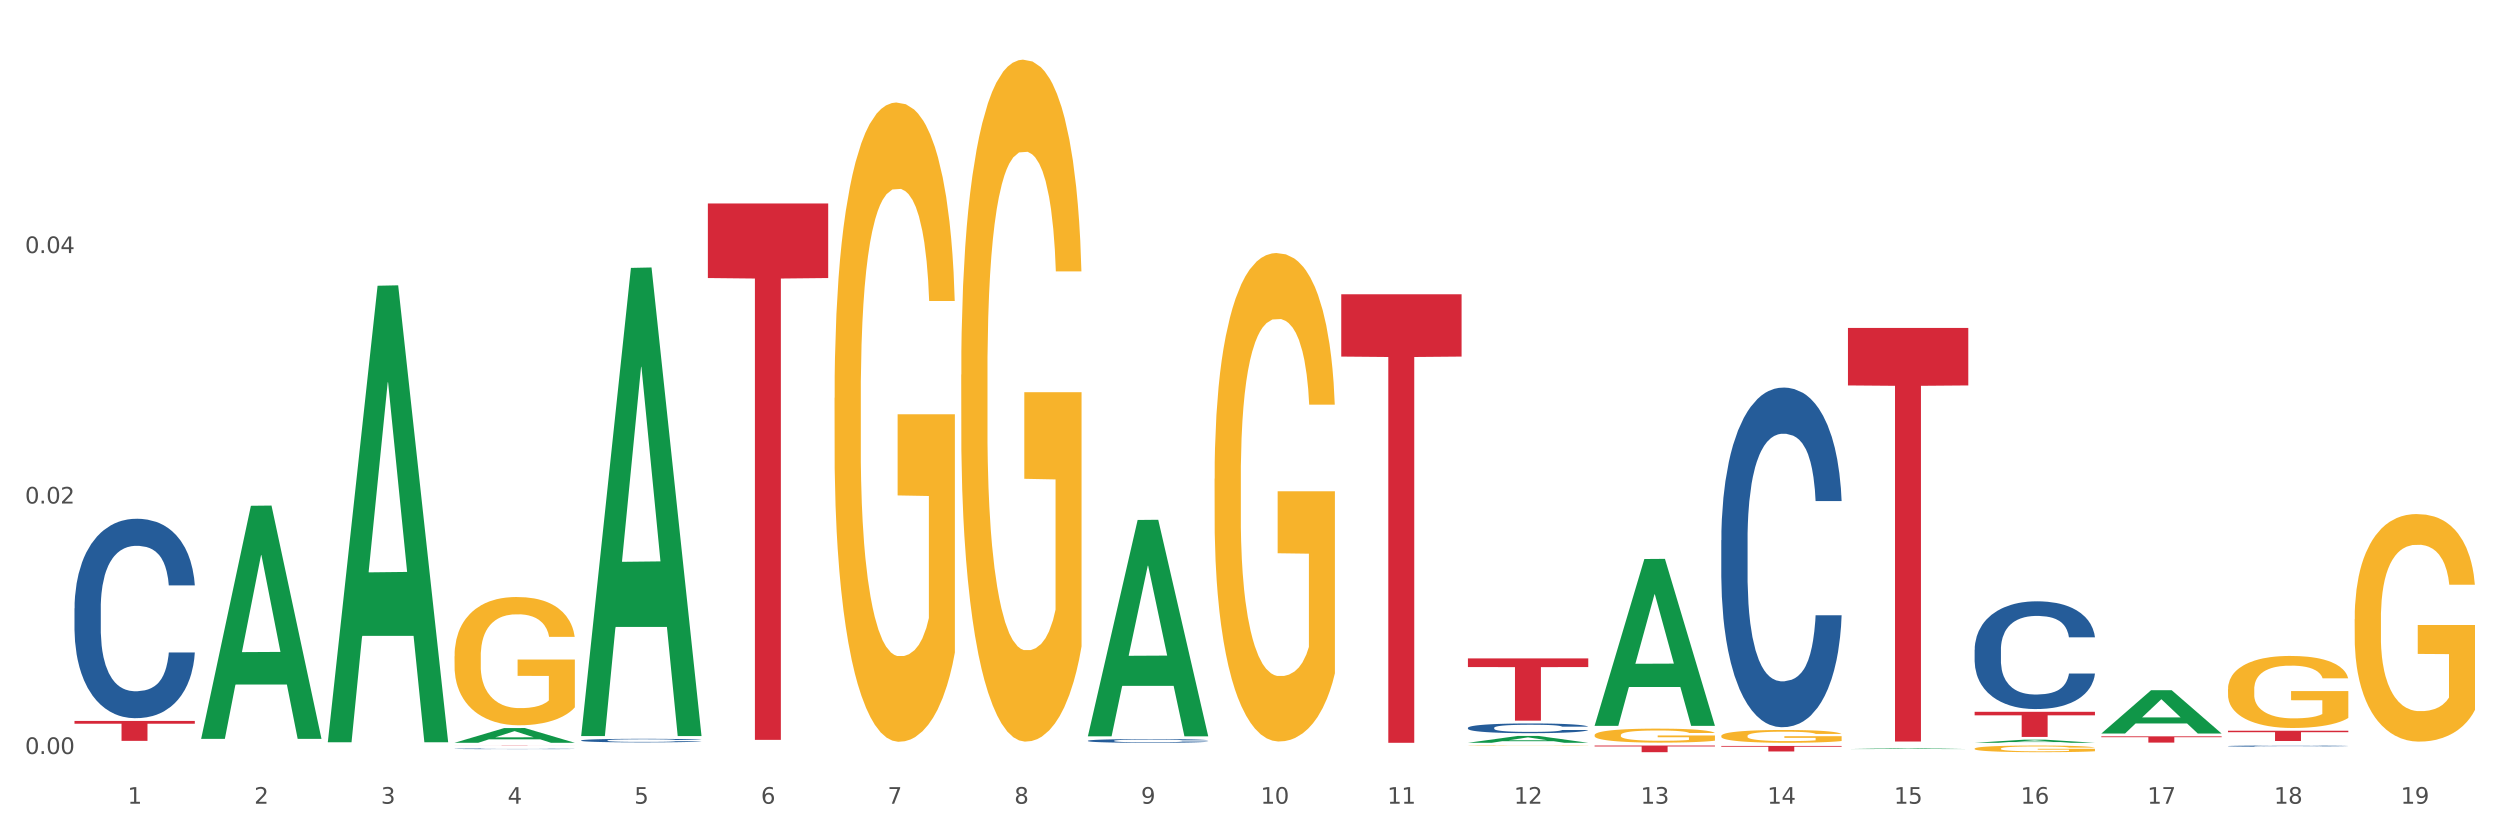 <?xml version="1.0" encoding="utf-8" standalone="no"?>
<!DOCTYPE svg PUBLIC "-//W3C//DTD SVG 1.1//EN"
  "http://www.w3.org/Graphics/SVG/1.1/DTD/svg11.dtd">
<svg xmlns:xlink="http://www.w3.org/1999/xlink" width="1080pt" height="360pt" viewBox="0 0 1080 360" xmlns="http://www.w3.org/2000/svg" version="1.1">
 <rect x="0" y="0" width="1080" height="360" fill="#333333" stroke="none"/>
 <defs>
  <style type="text/css">*{stroke-linejoin: round; stroke-linecap: butt}</style>
 </defs>
 <g id="figure_1">
  <g id="patch_1">
   <path d="M 0 360 
L 1080 360 
L 1080 0 
L 0 0 
z
" style="fill: #ffffff; stroke: #ffffff; stroke-linejoin: miter"/>
  </g>
  <g id="axes_1">
   <g id="matplotlib.axis_1">
    <g id="xtick_1">
     <g id="text_1">
      <!-- 1 -->
      <g style="fill: #4d4d4d" transform="translate(55.115 347.204) scale(0.096 -0.096)">
       <defs>
        <path id="DejaVuSans-31" d="M 794 531 
L 1825 531 
L 1825 4091 
L 703 3866 
L 703 4441 
L 1819 4666 
L 2450 4666 
L 2450 531 
L 3481 531 
L 3481 0 
L 794 0 
L 794 531 
z
" transform="scale(0.016)"/>
       </defs>
       <use xlink:href="#DejaVuSans-31"/>
      </g>
     </g>
    </g>
    <g id="xtick_2">
     <g id="text_2">
      <!-- 2 -->
      <g style="fill: #4d4d4d" transform="translate(109.839 347.204) scale(0.096 -0.096)">
       <defs>
        <path id="DejaVuSans-32" d="M 1228 531 
L 3431 531 
L 3431 0 
L 469 0 
L 469 531 
Q 828 903 1448 1529 
Q 2069 2156 2228 2338 
Q 2531 2678 2651 2914 
Q 2772 3150 2772 3378 
Q 2772 3750 2511 3984 
Q 2250 4219 1831 4219 
Q 1534 4219 1204 4116 
Q 875 4013 500 3803 
L 500 4441 
Q 881 4594 1212 4672 
Q 1544 4750 1819 4750 
Q 2544 4750 2975 4387 
Q 3406 4025 3406 3419 
Q 3406 3131 3298 2873 
Q 3191 2616 2906 2266 
Q 2828 2175 2409 1742 
Q 1991 1309 1228 531 
z
" transform="scale(0.016)"/>
       </defs>
       <use xlink:href="#DejaVuSans-32"/>
      </g>
     </g>
    </g>
    <g id="xtick_3">
     <g id="text_3">
      <!-- 3 -->
      <g style="fill: #4d4d4d" transform="translate(164.564 347.204) scale(0.096 -0.096)">
       <defs>
        <path id="DejaVuSans-33" d="M 2597 2516 
Q 3050 2419 3304 2112 
Q 3559 1806 3559 1356 
Q 3559 666 3084 287 
Q 2609 -91 1734 -91 
Q 1441 -91 1130 -33 
Q 819 25 488 141 
L 488 750 
Q 750 597 1062 519 
Q 1375 441 1716 441 
Q 2309 441 2620 675 
Q 2931 909 2931 1356 
Q 2931 1769 2642 2001 
Q 2353 2234 1838 2234 
L 1294 2234 
L 1294 2753 
L 1863 2753 
Q 2328 2753 2575 2939 
Q 2822 3125 2822 3475 
Q 2822 3834 2567 4026 
Q 2313 4219 1838 4219 
Q 1578 4219 1281 4162 
Q 984 4106 628 3988 
L 628 4550 
Q 988 4650 1302 4700 
Q 1616 4750 1894 4750 
Q 2613 4750 3031 4423 
Q 3450 4097 3450 3541 
Q 3450 3153 3228 2886 
Q 3006 2619 2597 2516 
z
" transform="scale(0.016)"/>
       </defs>
       <use xlink:href="#DejaVuSans-33"/>
      </g>
     </g>
    </g>
    <g id="xtick_4">
     <g id="text_4">
      <!-- 4 -->
      <g style="fill: #4d4d4d" transform="translate(219.288 347.204) scale(0.096 -0.096)">
       <defs>
        <path id="DejaVuSans-34" d="M 2419 4116 
L 825 1625 
L 2419 1625 
L 2419 4116 
z
M 2253 4666 
L 3047 4666 
L 3047 1625 
L 3713 1625 
L 3713 1100 
L 3047 1100 
L 3047 0 
L 2419 0 
L 2419 1100 
L 313 1100 
L 313 1709 
L 2253 4666 
z
" transform="scale(0.016)"/>
       </defs>
       <use xlink:href="#DejaVuSans-34"/>
      </g>
     </g>
    </g>
    <g id="xtick_5">
     <g id="text_5">
      <!-- 5 -->
      <g style="fill: #4d4d4d" transform="translate(274.012 347.204) scale(0.096 -0.096)">
       <defs>
        <path id="DejaVuSans-35" d="M 691 4666 
L 3169 4666 
L 3169 4134 
L 1269 4134 
L 1269 2991 
Q 1406 3038 1543 3061 
Q 1681 3084 1819 3084 
Q 2600 3084 3056 2656 
Q 3513 2228 3513 1497 
Q 3513 744 3044 326 
Q 2575 -91 1722 -91 
Q 1428 -91 1123 -41 
Q 819 9 494 109 
L 494 744 
Q 775 591 1075 516 
Q 1375 441 1709 441 
Q 2250 441 2565 725 
Q 2881 1009 2881 1497 
Q 2881 1984 2565 2268 
Q 2250 2553 1709 2553 
Q 1456 2553 1204 2497 
Q 953 2441 691 2322 
L 691 4666 
z
" transform="scale(0.016)"/>
       </defs>
       <use xlink:href="#DejaVuSans-35"/>
      </g>
     </g>
    </g>
    <g id="xtick_6">
     <g id="text_6">
      <!-- 6 -->
      <g style="fill: #4d4d4d" transform="translate(328.736 347.204) scale(0.096 -0.096)">
       <defs>
        <path id="DejaVuSans-36" d="M 2113 2584 
Q 1688 2584 1439 2293 
Q 1191 2003 1191 1497 
Q 1191 994 1439 701 
Q 1688 409 2113 409 
Q 2538 409 2786 701 
Q 3034 994 3034 1497 
Q 3034 2003 2786 2293 
Q 2538 2584 2113 2584 
z
M 3366 4563 
L 3366 3988 
Q 3128 4100 2886 4159 
Q 2644 4219 2406 4219 
Q 1781 4219 1451 3797 
Q 1122 3375 1075 2522 
Q 1259 2794 1537 2939 
Q 1816 3084 2150 3084 
Q 2853 3084 3261 2657 
Q 3669 2231 3669 1497 
Q 3669 778 3244 343 
Q 2819 -91 2113 -91 
Q 1303 -91 875 529 
Q 447 1150 447 2328 
Q 447 3434 972 4092 
Q 1497 4750 2381 4750 
Q 2619 4750 2861 4703 
Q 3103 4656 3366 4563 
z
" transform="scale(0.016)"/>
       </defs>
       <use xlink:href="#DejaVuSans-36"/>
      </g>
     </g>
    </g>
    <g id="xtick_7">
     <g id="text_7">
      <!-- 7 -->
      <g style="fill: #4d4d4d" transform="translate(383.461 347.204) scale(0.096 -0.096)">
       <defs>
        <path id="DejaVuSans-37" d="M 525 4666 
L 3525 4666 
L 3525 4397 
L 1831 0 
L 1172 0 
L 2766 4134 
L 525 4134 
L 525 4666 
z
" transform="scale(0.016)"/>
       </defs>
       <use xlink:href="#DejaVuSans-37"/>
      </g>
     </g>
    </g>
    <g id="xtick_8">
     <g id="text_8">
      <!-- 8 -->
      <g style="fill: #4d4d4d" transform="translate(438.185 347.204) scale(0.096 -0.096)">
       <defs>
        <path id="DejaVuSans-38" d="M 2034 2216 
Q 1584 2216 1326 1975 
Q 1069 1734 1069 1313 
Q 1069 891 1326 650 
Q 1584 409 2034 409 
Q 2484 409 2743 651 
Q 3003 894 3003 1313 
Q 3003 1734 2745 1975 
Q 2488 2216 2034 2216 
z
M 1403 2484 
Q 997 2584 770 2862 
Q 544 3141 544 3541 
Q 544 4100 942 4425 
Q 1341 4750 2034 4750 
Q 2731 4750 3128 4425 
Q 3525 4100 3525 3541 
Q 3525 3141 3298 2862 
Q 3072 2584 2669 2484 
Q 3125 2378 3379 2068 
Q 3634 1759 3634 1313 
Q 3634 634 3220 271 
Q 2806 -91 2034 -91 
Q 1263 -91 848 271 
Q 434 634 434 1313 
Q 434 1759 690 2068 
Q 947 2378 1403 2484 
z
M 1172 3481 
Q 1172 3119 1398 2916 
Q 1625 2713 2034 2713 
Q 2441 2713 2670 2916 
Q 2900 3119 2900 3481 
Q 2900 3844 2670 4047 
Q 2441 4250 2034 4250 
Q 1625 4250 1398 4047 
Q 1172 3844 1172 3481 
z
" transform="scale(0.016)"/>
       </defs>
       <use xlink:href="#DejaVuSans-38"/>
      </g>
     </g>
    </g>
    <g id="xtick_9">
     <g id="text_9">
      <!-- 9 -->
      <g style="fill: #4d4d4d" transform="translate(492.909 347.204) scale(0.096 -0.096)">
       <defs>
        <path id="DejaVuSans-39" d="M 703 97 
L 703 672 
Q 941 559 1184 500 
Q 1428 441 1663 441 
Q 2288 441 2617 861 
Q 2947 1281 2994 2138 
Q 2813 1869 2534 1725 
Q 2256 1581 1919 1581 
Q 1219 1581 811 2004 
Q 403 2428 403 3163 
Q 403 3881 828 4315 
Q 1253 4750 1959 4750 
Q 2769 4750 3195 4129 
Q 3622 3509 3622 2328 
Q 3622 1225 3098 567 
Q 2575 -91 1691 -91 
Q 1453 -91 1209 -44 
Q 966 3 703 97 
z
M 1959 2075 
Q 2384 2075 2632 2365 
Q 2881 2656 2881 3163 
Q 2881 3666 2632 3958 
Q 2384 4250 1959 4250 
Q 1534 4250 1286 3958 
Q 1038 3666 1038 3163 
Q 1038 2656 1286 2365 
Q 1534 2075 1959 2075 
z
" transform="scale(0.016)"/>
       </defs>
       <use xlink:href="#DejaVuSans-39"/>
      </g>
     </g>
    </g>
    <g id="xtick_10">
     <g id="text_10">
      <!-- 10 -->
      <g style="fill: #4d4d4d" transform="translate(544.58 347.204) scale(0.096 -0.096)">
       <defs>
        <path id="DejaVuSans-30" d="M 2034 4250 
Q 1547 4250 1301 3770 
Q 1056 3291 1056 2328 
Q 1056 1369 1301 889 
Q 1547 409 2034 409 
Q 2525 409 2770 889 
Q 3016 1369 3016 2328 
Q 3016 3291 2770 3770 
Q 2525 4250 2034 4250 
z
M 2034 4750 
Q 2819 4750 3233 4129 
Q 3647 3509 3647 2328 
Q 3647 1150 3233 529 
Q 2819 -91 2034 -91 
Q 1250 -91 836 529 
Q 422 1150 422 2328 
Q 422 3509 836 4129 
Q 1250 4750 2034 4750 
z
" transform="scale(0.016)"/>
       </defs>
       <use xlink:href="#DejaVuSans-31"/>
       <use xlink:href="#DejaVuSans-30" transform="translate(63.623 0)"/>
      </g>
     </g>
    </g>
    <g id="xtick_11">
     <g id="text_11">
      <!-- 11 -->
      <g style="fill: #4d4d4d" transform="translate(599.304 347.204) scale(0.096 -0.096)">
       <use xlink:href="#DejaVuSans-31"/>
       <use xlink:href="#DejaVuSans-31" transform="translate(63.623 0)"/>
      </g>
     </g>
    </g>
    <g id="xtick_12">
     <g id="text_12">
      <!-- 12 -->
      <g style="fill: #4d4d4d" transform="translate(654.028 347.204) scale(0.096 -0.096)">
       <use xlink:href="#DejaVuSans-31"/>
       <use xlink:href="#DejaVuSans-32" transform="translate(63.623 0)"/>
      </g>
     </g>
    </g>
    <g id="xtick_13">
     <g id="text_13">
      <!-- 13 -->
      <g style="fill: #4d4d4d" transform="translate(708.752 347.204) scale(0.096 -0.096)">
       <use xlink:href="#DejaVuSans-31"/>
       <use xlink:href="#DejaVuSans-33" transform="translate(63.623 0)"/>
      </g>
     </g>
    </g>
    <g id="xtick_14">
     <g id="text_14">
      <!-- 14 -->
      <g style="fill: #4d4d4d" transform="translate(763.477 347.204) scale(0.096 -0.096)">
       <use xlink:href="#DejaVuSans-31"/>
       <use xlink:href="#DejaVuSans-34" transform="translate(63.623 0)"/>
      </g>
     </g>
    </g>
    <g id="xtick_15">
     <g id="text_15">
      <!-- 15 -->
      <g style="fill: #4d4d4d" transform="translate(818.201 347.204) scale(0.096 -0.096)">
       <use xlink:href="#DejaVuSans-31"/>
       <use xlink:href="#DejaVuSans-35" transform="translate(63.623 0)"/>
      </g>
     </g>
    </g>
    <g id="xtick_16">
     <g id="text_16">
      <!-- 16 -->
      <g style="fill: #4d4d4d" transform="translate(872.925 347.204) scale(0.096 -0.096)">
       <use xlink:href="#DejaVuSans-31"/>
       <use xlink:href="#DejaVuSans-36" transform="translate(63.623 0)"/>
      </g>
     </g>
    </g>
    <g id="xtick_17">
     <g id="text_17">
      <!-- 17 -->
      <g style="fill: #4d4d4d" transform="translate(927.649 347.204) scale(0.096 -0.096)">
       <use xlink:href="#DejaVuSans-31"/>
       <use xlink:href="#DejaVuSans-37" transform="translate(63.623 0)"/>
      </g>
     </g>
    </g>
    <g id="xtick_18">
     <g id="text_18">
      <!-- 18 -->
      <g style="fill: #4d4d4d" transform="translate(982.374 347.204) scale(0.096 -0.096)">
       <use xlink:href="#DejaVuSans-31"/>
       <use xlink:href="#DejaVuSans-38" transform="translate(63.623 0)"/>
      </g>
     </g>
    </g>
    <g id="xtick_19">
     <g id="text_19">
      <!-- 19 -->
      <g style="fill: #4d4d4d" transform="translate(1037.098 347.204) scale(0.096 -0.096)">
       <use xlink:href="#DejaVuSans-31"/>
       <use xlink:href="#DejaVuSans-39" transform="translate(63.623 0)"/>
      </g>
     </g>
    </g>
    <g id="xtick_20"/>
    <g id="xtick_21"/>
    <g id="xtick_22"/>
    <g id="xtick_23"/>
    <g id="xtick_24"/>
    <g id="xtick_25"/>
    <g id="xtick_26"/>
    <g id="xtick_27"/>
    <g id="xtick_28"/>
    <g id="xtick_29"/>
    <g id="xtick_30"/>
    <g id="xtick_31"/>
    <g id="xtick_32"/>
    <g id="xtick_33"/>
    <g id="xtick_34"/>
    <g id="xtick_35"/>
    <g id="xtick_36"/>
    <g id="xtick_37"/>
   </g>
   <g id="matplotlib.axis_2">
    <g id="ytick_1">
     <g id="text_20">
      <!-- 0.00 -->
      <g style="fill: #4d4d4d" transform="translate(10.8 325.723) scale(0.096 -0.096)">
       <defs>
        <path id="DejaVuSans-2e" d="M 684 794 
L 1344 794 
L 1344 0 
L 684 0 
L 684 794 
z
" transform="scale(0.016)"/>
       </defs>
       <use xlink:href="#DejaVuSans-30"/>
       <use xlink:href="#DejaVuSans-2e" transform="translate(63.623 0)"/>
       <use xlink:href="#DejaVuSans-30" transform="translate(95.41 0)"/>
       <use xlink:href="#DejaVuSans-30" transform="translate(159.033 0)"/>
      </g>
     </g>
    </g>
    <g id="ytick_2">
     <g id="text_21">
      <!-- 0.02 -->
      <g style="fill: #4d4d4d" transform="translate(10.8 217.523) scale(0.096 -0.096)">
       <use xlink:href="#DejaVuSans-30"/>
       <use xlink:href="#DejaVuSans-2e" transform="translate(63.623 0)"/>
       <use xlink:href="#DejaVuSans-30" transform="translate(95.41 0)"/>
       <use xlink:href="#DejaVuSans-32" transform="translate(159.033 0)"/>
      </g>
     </g>
    </g>
    <g id="ytick_3">
     <g id="text_22">
      <!-- 0.04 -->
      <g style="fill: #4d4d4d" transform="translate(10.8 109.324) scale(0.096 -0.096)">
       <use xlink:href="#DejaVuSans-30"/>
       <use xlink:href="#DejaVuSans-2e" transform="translate(63.623 0)"/>
       <use xlink:href="#DejaVuSans-30" transform="translate(95.41 0)"/>
       <use xlink:href="#DejaVuSans-34" transform="translate(159.033 0)"/>
      </g>
     </g>
    </g>
    <g id="ytick_4"/>
    <g id="ytick_5"/>
    <g id="ytick_6"/>
   </g>
   <g id="PolyCollection_1">
    <path d="M 86.899 319.007 
L 86.953 318.913 
L 108.391 218.495 
L 117.288 218.4 
L 138.887 319.197 
L 128.597 319.197 
L 123.934 295.725 
L 101.799 295.725 
L 101.638 296.103 
L 97.136 319.197 
L 86.899 319.197 
L 86.899 319.007 
L 104.586 281.717 
L 121.147 281.623 
L 112.947 239.884 
L 112.84 239.695 
L 112.733 239.979 
L 104.532 281.623 
L 104.586 281.717 
L 86.899 319.007 
z
" clip-path="url(#pcb9ff7656c)" style="fill: #109648"/>
    <path d="M 853.039 307.504 
L 905.027 307.504 
L 905.027 309.011 
L 884.577 309.021 
L 884.577 318.343 
L 873.366 318.343 
L 873.366 309.021 
L 853.039 309.011 
L 853.039 307.514 
L 853.039 307.504 
z
" clip-path="url(#pcb9ff7656c)" style="fill: #d62839"/>
    <path d="M 798.315 141.678 
L 850.303 141.678 
L 850.303 166.508 
L 829.853 166.676 
L 829.853 320.352 
L 818.642 320.352 
L 818.642 166.676 
L 798.315 166.508 
L 798.315 141.846 
L 798.315 141.678 
z
" clip-path="url(#pcb9ff7656c)" style="fill: #d62839"/>
    <path d="M 743.591 322.257 
L 795.579 322.257 
L 795.579 322.586 
L 775.128 322.588 
L 775.128 324.622 
L 763.918 324.622 
L 763.918 322.588 
L 743.591 322.586 
L 743.591 322.26 
L 743.591 322.257 
z
" clip-path="url(#pcb9ff7656c)" style="fill: #d62839"/>
    <path d="M 688.866 322.076 
L 740.854 322.076 
L 740.854 322.474 
L 720.404 322.477 
L 720.404 324.942 
L 709.193 324.942 
L 709.193 322.477 
L 688.866 322.474 
L 688.866 322.078 
L 688.866 322.076 
z
" clip-path="url(#pcb9ff7656c)" style="fill: #d62839"/>
    <path d="M 579.418 127.115 
L 631.406 127.115 
L 631.406 154.043 
L 610.956 154.225 
L 610.956 320.89 
L 599.745 320.89 
L 599.745 154.225 
L 579.418 154.043 
L 579.418 127.297 
L 579.418 127.115 
z
" clip-path="url(#pcb9ff7656c)" style="fill: #d62839"/>
    <path d="M 305.796 87.911 
L 357.784 87.911 
L 357.784 120.11 
L 337.334 120.328 
L 337.334 319.616 
L 326.123 319.616 
L 326.123 120.328 
L 305.796 120.11 
L 305.796 88.128 
L 305.796 87.911 
z
" clip-path="url(#pcb9ff7656c)" style="fill: #d62839"/>
    <path d="M 196.348 322.076 
L 248.336 322.076 
L 248.336 322.089 
L 227.886 322.089 
L 227.886 322.173 
L 216.675 322.173 
L 216.675 322.089 
L 196.348 322.089 
L 196.348 322.076 
L 196.348 322.076 
z
" clip-path="url(#pcb9ff7656c)" style="fill: #d62839"/>
    <path d="M 32.175 311.448 
L 84.163 311.448 
L 84.163 312.644 
L 63.713 312.652 
L 63.713 320.051 
L 52.502 320.051 
L 52.502 312.652 
L 32.175 312.644 
L 32.175 311.456 
L 32.175 311.448 
z
" clip-path="url(#pcb9ff7656c)" style="fill: #d62839"/>
    <path d="M 1017.212 267.499 
L 1017.273 267.41 
L 1017.273 264.177 
L 1017.396 261.394 
L 1018.01 254.66 
L 1018.931 249.093 
L 1019.606 246.13 
L 1020.281 243.706 
L 1021.079 241.282 
L 1022.061 238.767 
L 1023.841 235.086 
L 1024.946 233.201 
L 1026.296 231.225 
L 1028.751 228.352 
L 1030.531 226.736 
L 1032.373 225.389 
L 1035.38 223.773 
L 1037.344 223.055 
L 1039.431 222.516 
L 1041.948 222.157 
L 1043.85 222.067 
L 1048.024 222.336 
L 1051.584 223.144 
L 1053.303 223.773 
L 1055.512 224.85 
L 1056.679 225.569 
L 1058.581 227.005 
L 1060.546 228.891 
L 1061.896 230.507 
L 1063.921 233.56 
L 1065.456 236.613 
L 1066.868 240.384 
L 1067.604 242.987 
L 1068.157 245.412 
L 1068.648 248.195 
L 1069.139 252.595 
L 1058.09 252.595 
L 1057.661 249.452 
L 1056.986 246.489 
L 1056.004 243.616 
L 1055.144 241.82 
L 1053.671 239.576 
L 1052.321 238.139 
L 1050.909 237.061 
L 1049.19 236.164 
L 1047.84 235.715 
L 1045.937 235.356 
L 1042.193 235.445 
L 1039.677 236.164 
L 1037.958 237.061 
L 1036.853 237.87 
L 1035.871 238.767 
L 1034.766 240.024 
L 1033.477 241.91 
L 1032.557 243.616 
L 1031.636 245.771 
L 1030.899 247.926 
L 1030.224 250.44 
L 1029.672 253.133 
L 1029.242 255.917 
L 1028.874 259.329 
L 1028.567 264.985 
L 1028.567 277.286 
L 1028.69 280.07 
L 1028.997 283.751 
L 1029.365 286.534 
L 1029.979 289.857 
L 1030.531 292.101 
L 1031.575 295.334 
L 1032.741 298.027 
L 1033.662 299.733 
L 1034.582 301.17 
L 1036.178 303.145 
L 1037.958 304.761 
L 1039.493 305.749 
L 1041.579 306.647 
L 1042.991 307.006 
L 1044.219 307.186 
L 1047.226 307.186 
L 1049.375 306.916 
L 1051.768 306.288 
L 1053.61 305.48 
L 1055.144 304.492 
L 1056.863 302.876 
L 1057.968 301.349 
L 1057.968 282.584 
L 1044.464 282.494 
L 1044.464 270.014 
L 1069.2 270.014 
L 1069.2 306.647 
L 1068.157 308.532 
L 1066.99 310.238 
L 1065.763 311.765 
L 1063.921 313.65 
L 1061.712 315.446 
L 1059.748 316.703 
L 1057.661 317.78 
L 1055.206 318.768 
L 1052.014 319.666 
L 1050.05 320.025 
L 1047.595 320.295 
L 1044.71 320.384 
L 1042.193 320.205 
L 1039.738 319.756 
L 1037.16 318.948 
L 1034.644 317.78 
L 1032.741 316.613 
L 1030.838 315.177 
L 1028.813 313.291 
L 1027.217 311.495 
L 1025.989 309.879 
L 1024.639 307.814 
L 1023.166 305.12 
L 1022.061 302.696 
L 1021.079 300.182 
L 1020.035 296.95 
L 1019.299 294.166 
L 1018.562 290.665 
L 1018.133 288.061 
L 1017.642 284.02 
L 1017.273 278.364 
L 1017.212 267.499 
z
" clip-path="url(#pcb9ff7656c)" style="fill: #f7b32b"/>
    <path d="M 962.488 297.751 
L 962.549 297.723 
L 962.549 296.699 
L 962.672 295.818 
L 963.286 293.685 
L 964.206 291.923 
L 964.881 290.984 
L 965.557 290.217 
L 966.355 289.449 
L 967.337 288.653 
L 969.117 287.487 
L 970.221 286.89 
L 971.572 286.265 
L 974.027 285.355 
L 975.807 284.843 
L 977.648 284.417 
L 980.656 283.905 
L 982.62 283.678 
L 984.707 283.507 
L 987.223 283.393 
L 989.126 283.365 
L 993.3 283.45 
L 996.86 283.706 
L 998.579 283.905 
L 1000.788 284.246 
L 1001.954 284.474 
L 1003.857 284.929 
L 1005.821 285.526 
L 1007.172 286.037 
L 1009.197 287.004 
L 1010.732 287.971 
L 1012.143 289.165 
L 1012.88 289.989 
L 1013.432 290.757 
L 1013.923 291.638 
L 1014.414 293.032 
L 1003.366 293.032 
L 1002.936 292.036 
L 1002.261 291.098 
L 1001.279 290.188 
L 1000.42 289.62 
L 998.947 288.909 
L 997.596 288.454 
L 996.185 288.113 
L 994.466 287.829 
L 993.116 287.686 
L 991.213 287.573 
L 987.469 287.601 
L 984.952 287.829 
L 983.234 288.113 
L 982.129 288.369 
L 981.147 288.653 
L 980.042 289.051 
L 978.753 289.648 
L 977.832 290.188 
L 976.912 290.871 
L 976.175 291.553 
L 975.5 292.349 
L 974.948 293.202 
L 974.518 294.083 
L 974.15 295.164 
L 973.843 296.955 
L 973.843 300.85 
L 973.966 301.731 
L 974.272 302.897 
L 974.641 303.778 
L 975.255 304.83 
L 975.807 305.541 
L 976.85 306.565 
L 978.017 307.418 
L 978.937 307.958 
L 979.858 308.413 
L 981.454 309.038 
L 983.234 309.55 
L 984.768 309.863 
L 986.855 310.147 
L 988.267 310.261 
L 989.494 310.318 
L 992.502 310.318 
L 994.65 310.232 
L 997.044 310.033 
L 998.885 309.777 
L 1000.42 309.465 
L 1002.139 308.953 
L 1003.243 308.47 
L 1003.243 302.527 
L 989.74 302.499 
L 989.74 298.547 
L 1014.476 298.547 
L 1014.476 310.147 
L 1013.432 310.744 
L 1012.266 311.284 
L 1011.038 311.768 
L 1009.197 312.365 
L 1006.987 312.933 
L 1005.023 313.331 
L 1002.936 313.672 
L 1000.481 313.985 
L 997.29 314.269 
L 995.325 314.383 
L 992.87 314.469 
L 989.985 314.497 
L 987.469 314.44 
L 985.014 314.298 
L 982.436 314.042 
L 979.919 313.672 
L 978.017 313.303 
L 976.114 312.848 
L 974.088 312.251 
L 972.492 311.682 
L 971.265 311.171 
L 969.915 310.517 
L 968.441 309.664 
L 967.337 308.896 
L 966.355 308.1 
L 965.311 307.076 
L 964.575 306.195 
L 963.838 305.086 
L 963.408 304.262 
L 962.917 302.982 
L 962.549 301.191 
L 962.488 297.751 
z
" clip-path="url(#pcb9ff7656c)" style="fill: #f7b32b"/>
    <path d="M 853.039 323.404 
L 853.1 323.401 
L 853.1 323.306 
L 853.223 323.225 
L 853.837 323.028 
L 854.758 322.866 
L 855.433 322.779 
L 856.108 322.708 
L 856.906 322.637 
L 857.888 322.564 
L 859.668 322.456 
L 860.773 322.401 
L 862.123 322.343 
L 864.578 322.259 
L 866.358 322.212 
L 868.2 322.173 
L 871.207 322.125 
L 873.171 322.104 
L 875.258 322.089 
L 877.775 322.078 
L 879.678 322.076 
L 883.851 322.083 
L 887.411 322.107 
L 889.13 322.125 
L 891.34 322.157 
L 892.506 322.178 
L 894.409 322.22 
L 896.373 322.275 
L 897.723 322.322 
L 899.749 322.411 
L 901.283 322.501 
L 902.695 322.611 
L 903.431 322.687 
L 903.984 322.758 
L 904.475 322.839 
L 904.966 322.968 
L 893.918 322.968 
L 893.488 322.876 
L 892.813 322.789 
L 891.831 322.705 
L 890.971 322.653 
L 889.498 322.587 
L 888.148 322.545 
L 886.736 322.514 
L 885.018 322.488 
L 883.667 322.474 
L 881.765 322.464 
L 878.02 322.467 
L 875.504 322.488 
L 873.785 322.514 
L 872.68 322.537 
L 871.698 322.564 
L 870.594 322.6 
L 869.305 322.656 
L 868.384 322.705 
L 867.463 322.768 
L 866.727 322.831 
L 866.051 322.905 
L 865.499 322.984 
L 865.069 323.065 
L 864.701 323.165 
L 864.394 323.33 
L 864.394 323.69 
L 864.517 323.771 
L 864.824 323.879 
L 865.192 323.96 
L 865.806 324.057 
L 866.358 324.123 
L 867.402 324.217 
L 868.568 324.296 
L 869.489 324.346 
L 870.409 324.388 
L 872.005 324.446 
L 873.785 324.493 
L 875.32 324.522 
L 877.407 324.548 
L 878.818 324.558 
L 880.046 324.564 
L 883.053 324.564 
L 885.202 324.556 
L 887.596 324.537 
L 889.437 324.514 
L 890.971 324.485 
L 892.69 324.438 
L 893.795 324.393 
L 893.795 323.845 
L 880.291 323.842 
L 880.291 323.477 
L 905.027 323.477 
L 905.027 324.548 
L 903.984 324.603 
L 902.818 324.653 
L 901.59 324.698 
L 899.749 324.753 
L 897.539 324.805 
L 895.575 324.842 
L 893.488 324.873 
L 891.033 324.902 
L 887.841 324.929 
L 885.877 324.939 
L 883.422 324.947 
L 880.537 324.95 
L 878.02 324.944 
L 875.565 324.931 
L 872.987 324.908 
L 870.471 324.873 
L 868.568 324.839 
L 866.665 324.797 
L 864.64 324.742 
L 863.044 324.69 
L 861.816 324.642 
L 860.466 324.582 
L 858.993 324.503 
L 857.888 324.432 
L 856.906 324.359 
L 855.863 324.264 
L 855.126 324.183 
L 854.389 324.081 
L 853.96 324.005 
L 853.469 323.887 
L 853.1 323.721 
L 853.039 323.404 
z
" clip-path="url(#pcb9ff7656c)" style="fill: #f7b32b"/>
    <path d="M 743.591 317.911 
L 743.652 317.906 
L 743.652 317.723 
L 743.775 317.567 
L 744.388 317.187 
L 745.309 316.874 
L 745.984 316.707 
L 746.66 316.57 
L 747.457 316.433 
L 748.44 316.292 
L 750.22 316.084 
L 751.324 315.978 
L 752.675 315.867 
L 755.13 315.705 
L 756.91 315.614 
L 758.751 315.538 
L 761.759 315.447 
L 763.723 315.406 
L 765.81 315.376 
L 768.326 315.356 
L 770.229 315.351 
L 774.403 315.366 
L 777.963 315.412 
L 779.681 315.447 
L 781.891 315.508 
L 783.057 315.548 
L 784.96 315.629 
L 786.924 315.735 
L 788.275 315.826 
L 790.3 315.998 
L 791.835 316.17 
L 793.246 316.383 
L 793.983 316.53 
L 794.535 316.666 
L 795.026 316.823 
L 795.517 317.071 
L 784.469 317.071 
L 784.039 316.894 
L 783.364 316.727 
L 782.382 316.565 
L 781.523 316.464 
L 780.05 316.337 
L 778.699 316.256 
L 777.288 316.196 
L 775.569 316.145 
L 774.219 316.12 
L 772.316 316.1 
L 768.572 316.105 
L 766.055 316.145 
L 764.337 316.196 
L 763.232 316.241 
L 762.25 316.292 
L 761.145 316.363 
L 759.856 316.469 
L 758.935 316.565 
L 758.015 316.686 
L 757.278 316.808 
L 756.603 316.949 
L 756.051 317.101 
L 755.621 317.258 
L 755.253 317.45 
L 754.946 317.769 
L 754.946 318.462 
L 755.068 318.619 
L 755.375 318.826 
L 755.744 318.983 
L 756.357 319.17 
L 756.91 319.297 
L 757.953 319.479 
L 759.119 319.631 
L 760.04 319.727 
L 760.961 319.808 
L 762.557 319.919 
L 764.337 320.01 
L 765.871 320.066 
L 767.958 320.116 
L 769.37 320.137 
L 770.597 320.147 
L 773.605 320.147 
L 775.753 320.131 
L 778.147 320.096 
L 779.988 320.051 
L 781.523 319.995 
L 783.241 319.904 
L 784.346 319.818 
L 784.346 318.76 
L 770.843 318.755 
L 770.843 318.052 
L 795.579 318.052 
L 795.579 320.116 
L 794.535 320.223 
L 793.369 320.319 
L 792.141 320.405 
L 790.3 320.511 
L 788.09 320.612 
L 786.126 320.683 
L 784.039 320.744 
L 781.584 320.799 
L 778.392 320.85 
L 776.428 320.87 
L 773.973 320.885 
L 771.088 320.89 
L 768.572 320.88 
L 766.117 320.855 
L 763.539 320.809 
L 761.022 320.744 
L 759.119 320.678 
L 757.217 320.597 
L 755.191 320.491 
L 753.595 320.389 
L 752.368 320.298 
L 751.017 320.182 
L 749.544 320.03 
L 748.44 319.894 
L 747.457 319.752 
L 746.414 319.57 
L 745.677 319.413 
L 744.941 319.216 
L 744.511 319.069 
L 744.02 318.841 
L 743.652 318.523 
L 743.591 317.911 
z
" clip-path="url(#pcb9ff7656c)" style="fill: #f7b32b"/>
    <path d="M 907.763 318.085 
L 959.751 318.085 
L 959.751 318.461 
L 939.301 318.464 
L 939.301 320.791 
L 928.09 320.791 
L 928.09 318.464 
L 907.763 318.461 
L 907.763 318.088 
L 907.763 318.085 
z
" clip-path="url(#pcb9ff7656c)" style="fill: #d62839"/>
    <path d="M 688.866 317.562 
L 688.928 317.556 
L 688.928 317.357 
L 689.05 317.185 
L 689.664 316.77 
L 690.585 316.427 
L 691.26 316.245 
L 691.935 316.095 
L 692.733 315.946 
L 693.715 315.791 
L 695.495 315.564 
L 696.6 315.448 
L 697.95 315.326 
L 700.406 315.149 
L 702.186 315.05 
L 704.027 314.967 
L 707.034 314.867 
L 708.999 314.823 
L 711.086 314.79 
L 713.602 314.768 
L 715.505 314.762 
L 719.679 314.779 
L 723.239 314.829 
L 724.957 314.867 
L 727.167 314.934 
L 728.333 314.978 
L 730.236 315.066 
L 732.2 315.183 
L 733.55 315.282 
L 735.576 315.47 
L 737.11 315.658 
L 738.522 315.891 
L 739.258 316.051 
L 739.811 316.201 
L 740.302 316.372 
L 740.793 316.643 
L 729.745 316.643 
L 729.315 316.45 
L 728.64 316.267 
L 727.658 316.09 
L 726.799 315.979 
L 725.325 315.841 
L 723.975 315.752 
L 722.563 315.686 
L 720.845 315.631 
L 719.494 315.603 
L 717.592 315.581 
L 713.848 315.587 
L 711.331 315.631 
L 709.612 315.686 
L 708.508 315.736 
L 707.526 315.791 
L 706.421 315.869 
L 705.132 315.985 
L 704.211 316.09 
L 703.29 316.223 
L 702.554 316.356 
L 701.879 316.51 
L 701.326 316.676 
L 700.897 316.848 
L 700.528 317.058 
L 700.221 317.407 
L 700.221 318.165 
L 700.344 318.336 
L 700.651 318.563 
L 701.019 318.734 
L 701.633 318.939 
L 702.186 319.077 
L 703.229 319.277 
L 704.395 319.443 
L 705.316 319.548 
L 706.237 319.636 
L 707.832 319.758 
L 709.612 319.858 
L 711.147 319.918 
L 713.234 319.974 
L 714.645 319.996 
L 715.873 320.007 
L 718.881 320.007 
L 721.029 319.99 
L 723.423 319.952 
L 725.264 319.902 
L 726.799 319.841 
L 728.517 319.741 
L 729.622 319.647 
L 729.622 318.491 
L 716.119 318.485 
L 716.119 317.716 
L 740.854 317.716 
L 740.854 319.974 
L 739.811 320.09 
L 738.645 320.195 
L 737.417 320.289 
L 735.576 320.405 
L 733.366 320.516 
L 731.402 320.593 
L 729.315 320.66 
L 726.86 320.721 
L 723.668 320.776 
L 721.704 320.798 
L 719.249 320.815 
L 716.364 320.82 
L 713.848 320.809 
L 711.392 320.781 
L 708.814 320.732 
L 706.298 320.66 
L 704.395 320.588 
L 702.492 320.499 
L 700.467 320.383 
L 698.871 320.272 
L 697.643 320.173 
L 696.293 320.046 
L 694.82 319.88 
L 693.715 319.73 
L 692.733 319.575 
L 691.69 319.376 
L 690.953 319.205 
L 690.217 318.989 
L 689.787 318.828 
L 689.296 318.58 
L 688.928 318.231 
L 688.866 317.562 
z
" clip-path="url(#pcb9ff7656c)" style="fill: #f7b32b"/>
    <path d="M 524.693 206.819 
L 524.755 206.626 
L 524.755 199.688 
L 524.878 193.714 
L 525.491 179.259 
L 526.412 167.31 
L 527.087 160.95 
L 527.762 155.747 
L 528.56 150.543 
L 529.542 145.147 
L 531.322 137.245 
L 532.427 133.198 
L 533.778 128.958 
L 536.233 122.79 
L 538.013 119.321 
L 539.854 116.43 
L 542.862 112.961 
L 544.826 111.419 
L 546.913 110.263 
L 549.429 109.492 
L 551.332 109.299 
L 555.506 109.878 
L 559.066 111.612 
L 560.784 112.961 
L 562.994 115.274 
L 564.16 116.816 
L 566.063 119.899 
L 568.027 123.947 
L 569.377 127.416 
L 571.403 133.968 
L 572.937 140.521 
L 574.349 148.616 
L 575.086 154.205 
L 575.638 159.408 
L 576.129 165.383 
L 576.62 174.826 
L 565.572 174.826 
L 565.142 168.081 
L 564.467 161.721 
L 563.485 155.554 
L 562.626 151.699 
L 561.153 146.881 
L 559.802 143.797 
L 558.391 141.485 
L 556.672 139.557 
L 555.322 138.594 
L 553.419 137.823 
L 549.675 138.016 
L 547.158 139.557 
L 545.44 141.485 
L 544.335 143.219 
L 543.353 145.147 
L 542.248 147.845 
L 540.959 151.892 
L 540.038 155.554 
L 539.118 160.179 
L 538.381 164.805 
L 537.706 170.201 
L 537.153 175.983 
L 536.724 181.957 
L 536.355 189.281 
L 536.049 201.423 
L 536.049 227.826 
L 536.171 233.801 
L 536.478 241.702 
L 536.847 247.677 
L 537.46 254.808 
L 538.013 259.626 
L 539.056 266.564 
L 540.222 272.346 
L 541.143 276.008 
L 542.064 279.091 
L 543.66 283.331 
L 545.44 286.8 
L 546.974 288.92 
L 549.061 290.848 
L 550.473 291.619 
L 551.7 292.004 
L 554.708 292.004 
L 556.856 291.426 
L 559.25 290.077 
L 561.091 288.342 
L 562.626 286.222 
L 564.344 282.753 
L 565.449 279.477 
L 565.449 239.197 
L 551.946 239.004 
L 551.946 212.215 
L 576.682 212.215 
L 576.682 290.848 
L 575.638 294.895 
L 574.472 298.557 
L 573.244 301.833 
L 571.403 305.88 
L 569.193 309.735 
L 567.229 312.433 
L 565.142 314.746 
L 562.687 316.866 
L 559.495 318.793 
L 557.531 319.564 
L 555.076 320.142 
L 552.191 320.335 
L 549.675 319.949 
L 547.22 318.986 
L 544.642 317.251 
L 542.125 314.746 
L 540.222 312.24 
L 538.32 309.157 
L 536.294 305.109 
L 534.698 301.255 
L 533.471 297.786 
L 532.12 293.353 
L 530.647 287.571 
L 529.542 282.368 
L 528.56 276.971 
L 527.517 270.033 
L 526.78 264.059 
L 526.044 256.542 
L 525.614 250.953 
L 525.123 242.281 
L 524.755 230.139 
L 524.693 206.819 
z
" clip-path="url(#pcb9ff7656c)" style="fill: #f7b32b"/>
    <path d="M 415.245 161.908 
L 415.306 161.639 
L 415.306 151.952 
L 415.429 143.611 
L 416.043 123.431 
L 416.964 106.749 
L 417.639 97.87 
L 418.314 90.605 
L 419.112 83.34 
L 420.094 75.806 
L 421.874 64.774 
L 422.979 59.124 
L 424.329 53.204 
L 426.784 44.594 
L 428.564 39.751 
L 430.406 35.715 
L 433.413 30.872 
L 435.377 28.719 
L 437.464 27.105 
L 439.981 26.029 
L 441.883 25.759 
L 446.057 26.567 
L 449.617 28.988 
L 451.336 30.872 
L 453.545 34.101 
L 454.712 36.253 
L 456.614 40.558 
L 458.579 46.209 
L 459.929 51.052 
L 461.954 60.2 
L 463.489 69.348 
L 464.901 80.649 
L 465.637 88.452 
L 466.19 95.717 
L 466.681 104.058 
L 467.172 117.243 
L 456.123 117.243 
L 455.694 107.825 
L 455.019 98.946 
L 454.036 90.336 
L 453.177 84.954 
L 451.704 78.228 
L 450.354 73.923 
L 448.942 70.694 
L 447.223 68.003 
L 445.873 66.658 
L 443.97 65.582 
L 440.226 65.851 
L 437.71 68.003 
L 435.991 70.694 
L 434.886 73.115 
L 433.904 75.806 
L 432.799 79.573 
L 431.51 85.223 
L 430.59 90.336 
L 429.669 96.793 
L 428.932 103.251 
L 428.257 110.785 
L 427.705 118.857 
L 427.275 127.198 
L 426.907 137.423 
L 426.6 154.374 
L 426.6 191.236 
L 426.723 199.577 
L 427.03 210.609 
L 427.398 218.95 
L 428.012 228.906 
L 428.564 235.632 
L 429.608 245.319 
L 430.774 253.391 
L 431.695 258.503 
L 432.615 262.808 
L 434.211 268.728 
L 435.991 273.571 
L 437.526 276.531 
L 439.612 279.221 
L 441.024 280.298 
L 442.252 280.836 
L 445.259 280.836 
L 447.408 280.029 
L 449.801 278.145 
L 451.643 275.723 
L 453.177 272.764 
L 454.896 267.92 
L 456.001 263.346 
L 456.001 207.111 
L 442.497 206.842 
L 442.497 169.442 
L 467.233 169.442 
L 467.233 279.221 
L 466.19 284.872 
L 465.023 289.984 
L 463.796 294.558 
L 461.954 300.209 
L 459.745 305.59 
L 457.781 309.357 
L 455.694 312.586 
L 453.239 315.545 
L 450.047 318.236 
L 448.083 319.312 
L 445.628 320.12 
L 442.743 320.389 
L 440.226 319.851 
L 437.771 318.505 
L 435.193 316.084 
L 432.677 312.586 
L 430.774 309.088 
L 428.871 304.783 
L 426.846 299.132 
L 425.25 293.751 
L 424.022 288.908 
L 422.672 282.719 
L 421.199 274.647 
L 420.094 267.382 
L 419.112 259.848 
L 418.068 250.162 
L 417.332 241.821 
L 416.595 231.327 
L 416.166 223.524 
L 415.675 211.416 
L 415.306 194.465 
L 415.245 161.908 
z
" clip-path="url(#pcb9ff7656c)" style="fill: #f7b32b"/>
    <path d="M 360.521 171.9 
L 360.582 171.648 
L 360.582 162.568 
L 360.705 154.749 
L 361.319 135.832 
L 362.239 120.194 
L 362.914 111.871 
L 363.59 105.061 
L 364.388 98.25 
L 365.37 91.188 
L 367.15 80.847 
L 368.254 75.55 
L 369.605 70.001 
L 372.06 61.93 
L 373.84 57.39 
L 375.681 53.606 
L 378.689 49.066 
L 380.653 47.049 
L 382.74 45.535 
L 385.256 44.526 
L 387.159 44.274 
L 391.333 45.031 
L 394.893 47.301 
L 396.612 49.066 
L 398.821 52.093 
L 399.987 54.111 
L 401.89 58.147 
L 403.854 63.443 
L 405.205 67.983 
L 407.23 76.559 
L 408.765 85.135 
L 410.176 95.728 
L 410.913 103.043 
L 411.465 109.853 
L 411.956 117.672 
L 412.447 130.031 
L 401.399 130.031 
L 400.969 121.203 
L 400.294 112.88 
L 399.312 104.808 
L 398.453 99.764 
L 396.98 93.458 
L 395.629 89.423 
L 394.218 86.396 
L 392.499 83.874 
L 391.149 82.612 
L 389.246 81.604 
L 385.502 81.856 
L 382.985 83.874 
L 381.267 86.396 
L 380.162 88.666 
L 379.18 91.188 
L 378.075 94.719 
L 376.786 100.016 
L 375.865 104.808 
L 374.945 110.862 
L 374.208 116.915 
L 373.533 123.977 
L 372.981 131.544 
L 372.551 139.363 
L 372.183 148.948 
L 371.876 164.838 
L 371.876 199.393 
L 371.999 207.212 
L 372.305 217.553 
L 372.674 225.372 
L 373.287 234.705 
L 373.84 241.01 
L 374.883 250.09 
L 376.05 257.657 
L 376.97 262.449 
L 377.891 266.485 
L 379.487 272.034 
L 381.267 276.574 
L 382.801 279.349 
L 384.888 281.871 
L 386.3 282.88 
L 387.527 283.384 
L 390.535 283.384 
L 392.683 282.628 
L 395.077 280.862 
L 396.918 278.592 
L 398.453 275.817 
L 400.172 271.277 
L 401.276 266.99 
L 401.276 214.274 
L 387.773 214.022 
L 387.773 178.963 
L 412.509 178.963 
L 412.509 281.871 
L 411.465 287.168 
L 410.299 291.96 
L 409.071 296.248 
L 407.23 301.544 
L 405.02 306.589 
L 403.056 310.12 
L 400.969 313.147 
L 398.514 315.921 
L 395.323 318.444 
L 393.358 319.453 
L 390.903 320.209 
L 388.018 320.461 
L 385.502 319.957 
L 383.047 318.696 
L 380.469 316.426 
L 377.952 313.147 
L 376.05 309.868 
L 374.147 305.832 
L 372.121 300.536 
L 370.525 295.491 
L 369.298 290.951 
L 367.948 285.15 
L 366.474 277.583 
L 365.37 270.773 
L 364.388 263.711 
L 363.344 254.63 
L 362.608 246.811 
L 361.871 236.975 
L 361.441 229.66 
L 360.95 218.31 
L 360.582 202.42 
L 360.521 171.9 
z
" clip-path="url(#pcb9ff7656c)" style="fill: #f7b32b"/>
    <path d="M 196.348 283.515 
L 196.409 283.464 
L 196.409 281.643 
L 196.532 280.074 
L 197.146 276.278 
L 198.066 273.14 
L 198.742 271.47 
L 199.417 270.104 
L 200.215 268.737 
L 201.197 267.32 
L 202.977 265.245 
L 204.082 264.182 
L 205.432 263.069 
L 207.887 261.449 
L 209.667 260.538 
L 211.508 259.779 
L 214.516 258.868 
L 216.48 258.463 
L 218.567 258.16 
L 221.084 257.957 
L 222.986 257.907 
L 227.16 258.059 
L 230.72 258.514 
L 232.439 258.868 
L 234.648 259.476 
L 235.815 259.88 
L 237.717 260.69 
L 239.681 261.753 
L 241.032 262.664 
L 243.057 264.385 
L 244.592 266.105 
L 246.003 268.231 
L 246.74 269.699 
L 247.292 271.065 
L 247.783 272.634 
L 248.275 275.114 
L 237.226 275.114 
L 236.797 273.343 
L 236.121 271.672 
L 235.139 270.053 
L 234.28 269.041 
L 232.807 267.776 
L 231.457 266.966 
L 230.045 266.358 
L 228.326 265.852 
L 226.976 265.599 
L 225.073 265.397 
L 221.329 265.448 
L 218.813 265.852 
L 217.094 266.358 
L 215.989 266.814 
L 215.007 267.32 
L 213.902 268.029 
L 212.613 269.091 
L 211.693 270.053 
L 210.772 271.268 
L 210.035 272.482 
L 209.36 273.899 
L 208.808 275.418 
L 208.378 276.986 
L 208.01 278.91 
L 207.703 282.098 
L 207.703 289.031 
L 207.826 290.6 
L 208.133 292.675 
L 208.501 294.244 
L 209.115 296.117 
L 209.667 297.382 
L 210.711 299.204 
L 211.877 300.722 
L 212.797 301.684 
L 213.718 302.494 
L 215.314 303.607 
L 217.094 304.518 
L 218.628 305.075 
L 220.715 305.581 
L 222.127 305.783 
L 223.355 305.884 
L 226.362 305.884 
L 228.51 305.733 
L 230.904 305.378 
L 232.746 304.923 
L 234.28 304.366 
L 235.999 303.455 
L 237.104 302.595 
L 237.104 292.017 
L 223.6 291.967 
L 223.6 284.932 
L 248.336 284.932 
L 248.336 305.581 
L 247.292 306.644 
L 246.126 307.605 
L 244.899 308.465 
L 243.057 309.528 
L 240.848 310.54 
L 238.884 311.249 
L 236.797 311.856 
L 234.341 312.413 
L 231.15 312.919 
L 229.186 313.122 
L 226.73 313.273 
L 223.846 313.324 
L 221.329 313.223 
L 218.874 312.97 
L 216.296 312.514 
L 213.779 311.856 
L 211.877 311.198 
L 209.974 310.389 
L 207.948 309.326 
L 206.353 308.314 
L 205.125 307.403 
L 203.775 306.239 
L 202.302 304.72 
L 201.197 303.354 
L 200.215 301.937 
L 199.171 300.115 
L 198.435 298.546 
L 197.698 296.572 
L 197.269 295.105 
L 196.777 292.827 
L 196.409 289.639 
L 196.348 283.515 
z
" clip-path="url(#pcb9ff7656c)" style="fill: #f7b32b"/>
    <path d="M 32.175 262.812 
L 32.236 262.734 
L 32.236 260.53 
L 32.421 257.54 
L 33.097 252.032 
L 33.957 247.861 
L 35.432 242.982 
L 36.231 240.937 
L 37.275 238.654 
L 39.426 234.956 
L 41.884 231.808 
L 43.605 230.077 
L 44.895 228.976 
L 47.784 227.008 
L 49.443 226.143 
L 51.164 225.435 
L 52.638 224.962 
L 55.096 224.412 
L 57.063 224.175 
L 59.337 224.097 
L 61.242 224.175 
L 63.761 224.49 
L 67.448 225.435 
L 68.862 225.985 
L 70.767 226.93 
L 72.733 228.189 
L 74.331 229.448 
L 76.174 231.258 
L 78.079 233.618 
L 79.923 236.609 
L 81.213 239.363 
L 82.258 242.274 
L 83.18 245.815 
L 83.856 249.671 
L 84.163 252.897 
L 72.917 252.897 
L 72.61 249.986 
L 71.996 246.838 
L 71.381 244.714 
L 70.705 242.982 
L 69.66 241.015 
L 68.739 239.756 
L 67.202 238.261 
L 65.789 237.317 
L 64.621 236.766 
L 63.208 236.294 
L 60.197 235.822 
L 58.046 235.822 
L 56.694 235.979 
L 55.035 236.372 
L 53.622 236.923 
L 51.962 237.868 
L 50.672 238.891 
L 49.381 240.228 
L 48.644 241.173 
L 47.538 242.904 
L 46.8 244.32 
L 45.817 246.76 
L 45.264 248.491 
L 44.281 252.976 
L 43.851 256.281 
L 43.666 258.563 
L 43.544 261.081 
L 43.544 273.357 
L 43.912 278.865 
L 44.22 281.226 
L 44.711 283.901 
L 45.633 287.364 
L 46.985 290.748 
L 48.398 293.187 
L 49.566 294.682 
L 50.672 295.784 
L 51.778 296.649 
L 53.13 297.436 
L 54.236 297.908 
L 55.895 298.381 
L 57.862 298.617 
L 59.398 298.617 
L 62.532 298.223 
L 63.945 297.83 
L 65.297 297.279 
L 66.772 296.413 
L 67.94 295.469 
L 68.616 294.761 
L 69.722 293.266 
L 70.582 291.692 
L 71.32 289.882 
L 71.811 288.308 
L 72.364 285.947 
L 72.795 283.272 
L 72.917 281.856 
L 84.163 281.856 
L 83.917 284.688 
L 83.487 287.443 
L 82.627 291.141 
L 81.951 293.266 
L 80.906 295.862 
L 79.8 298.066 
L 78.264 300.505 
L 76.85 302.315 
L 75.375 303.889 
L 73.778 305.305 
L 70.89 307.273 
L 69.845 307.823 
L 67.633 308.768 
L 65.912 309.318 
L 63.392 309.869 
L 60.811 310.184 
L 58.108 310.263 
L 55.711 310.105 
L 53.069 309.633 
L 51.409 309.161 
L 49.566 308.453 
L 47.415 307.351 
L 45.387 306.013 
L 43.482 304.44 
L 41.7 302.63 
L 40.041 300.584 
L 37.89 297.2 
L 36.292 293.895 
L 35.125 290.826 
L 34.326 288.229 
L 33.527 284.924 
L 33.097 282.642 
L 32.421 277.134 
L 32.175 272.019 
L 32.175 262.812 
z
" clip-path="url(#pcb9ff7656c)" style="fill: #255c99"/>
    <path d="M 196.348 323.485 
L 196.409 323.485 
L 196.409 323.478 
L 196.594 323.468 
L 197.27 323.45 
L 198.13 323.436 
L 199.605 323.42 
L 200.404 323.413 
L 201.448 323.406 
L 203.599 323.394 
L 206.057 323.383 
L 207.778 323.378 
L 209.068 323.374 
L 211.957 323.368 
L 213.616 323.365 
L 215.336 323.363 
L 216.811 323.361 
L 219.269 323.359 
L 221.236 323.358 
L 223.509 323.358 
L 225.414 323.358 
L 227.934 323.359 
L 231.621 323.363 
L 233.034 323.364 
L 234.939 323.367 
L 236.906 323.372 
L 238.504 323.376 
L 240.347 323.382 
L 242.252 323.389 
L 244.096 323.399 
L 245.386 323.408 
L 246.431 323.418 
L 247.353 323.429 
L 248.029 323.442 
L 248.336 323.453 
L 237.09 323.453 
L 236.783 323.443 
L 236.168 323.433 
L 235.554 323.426 
L 234.878 323.42 
L 233.833 323.414 
L 232.912 323.41 
L 231.375 323.405 
L 229.962 323.402 
L 228.794 323.4 
L 227.381 323.398 
L 224.37 323.397 
L 222.219 323.397 
L 220.867 323.397 
L 219.208 323.398 
L 217.794 323.4 
L 216.135 323.403 
L 214.845 323.407 
L 213.554 323.411 
L 212.817 323.414 
L 211.711 323.42 
L 210.973 323.425 
L 209.99 323.433 
L 209.437 323.438 
L 208.454 323.453 
L 208.024 323.464 
L 207.839 323.471 
L 207.716 323.48 
L 207.716 323.52 
L 208.085 323.538 
L 208.392 323.546 
L 208.884 323.555 
L 209.806 323.566 
L 211.158 323.577 
L 212.571 323.585 
L 213.739 323.59 
L 214.845 323.594 
L 215.951 323.596 
L 217.303 323.599 
L 218.409 323.601 
L 220.068 323.602 
L 222.035 323.603 
L 223.571 323.603 
L 226.705 323.602 
L 228.118 323.6 
L 229.47 323.599 
L 230.945 323.596 
L 232.113 323.593 
L 232.789 323.59 
L 233.895 323.585 
L 234.755 323.58 
L 235.492 323.574 
L 235.984 323.569 
L 236.537 323.561 
L 236.967 323.553 
L 237.09 323.548 
L 248.336 323.548 
L 248.09 323.557 
L 247.66 323.566 
L 246.8 323.578 
L 246.124 323.585 
L 245.079 323.594 
L 243.973 323.601 
L 242.437 323.609 
L 241.023 323.615 
L 239.548 323.62 
L 237.951 323.625 
L 235.062 323.631 
L 234.018 323.633 
L 231.805 323.636 
L 230.085 323.638 
L 227.565 323.64 
L 224.984 323.641 
L 222.28 323.641 
L 219.884 323.641 
L 217.241 323.639 
L 215.582 323.638 
L 213.739 323.635 
L 211.588 323.632 
L 209.56 323.627 
L 207.655 323.622 
L 205.873 323.616 
L 204.214 323.609 
L 202.063 323.598 
L 200.465 323.587 
L 199.298 323.577 
L 198.499 323.569 
L 197.7 323.558 
L 197.27 323.55 
L 196.594 323.532 
L 196.348 323.516 
L 196.348 323.485 
z
" clip-path="url(#pcb9ff7656c)" style="fill: #255c99"/>
    <path d="M 251.072 319.858 
L 251.134 319.857 
L 251.134 319.817 
L 251.318 319.764 
L 251.994 319.665 
L 252.854 319.591 
L 254.329 319.503 
L 255.128 319.467 
L 256.173 319.426 
L 258.323 319.36 
L 260.781 319.303 
L 262.502 319.272 
L 263.793 319.253 
L 266.681 319.217 
L 268.34 319.202 
L 270.061 319.189 
L 271.535 319.181 
L 273.994 319.171 
L 275.96 319.167 
L 278.234 319.165 
L 280.139 319.167 
L 282.658 319.172 
L 286.345 319.189 
L 287.759 319.199 
L 289.664 319.216 
L 291.63 319.239 
L 293.228 319.261 
L 295.071 319.293 
L 296.976 319.336 
L 298.82 319.389 
L 300.11 319.439 
L 301.155 319.491 
L 302.077 319.554 
L 302.753 319.623 
L 303.06 319.681 
L 291.815 319.681 
L 291.507 319.629 
L 290.893 319.572 
L 290.278 319.534 
L 289.602 319.503 
L 288.558 319.468 
L 287.636 319.446 
L 286.1 319.419 
L 284.686 319.402 
L 283.519 319.392 
L 282.105 319.384 
L 279.094 319.375 
L 276.943 319.375 
L 275.591 319.378 
L 273.932 319.385 
L 272.519 319.395 
L 270.86 319.412 
L 269.569 319.43 
L 268.279 319.454 
L 267.541 319.471 
L 266.435 319.502 
L 265.698 319.527 
L 264.714 319.571 
L 264.161 319.602 
L 263.178 319.682 
L 262.748 319.741 
L 262.564 319.782 
L 262.441 319.827 
L 262.441 320.047 
L 262.809 320.145 
L 263.117 320.188 
L 263.608 320.236 
L 264.53 320.298 
L 265.882 320.358 
L 267.295 320.402 
L 268.463 320.428 
L 269.569 320.448 
L 270.675 320.464 
L 272.027 320.478 
L 273.133 320.486 
L 274.792 320.495 
L 276.759 320.499 
L 278.295 320.499 
L 281.429 320.492 
L 282.843 320.485 
L 284.195 320.475 
L 285.669 320.459 
L 286.837 320.443 
L 287.513 320.43 
L 288.619 320.403 
L 289.479 320.375 
L 290.217 320.343 
L 290.708 320.314 
L 291.261 320.272 
L 291.692 320.224 
L 291.815 320.199 
L 303.06 320.199 
L 302.814 320.25 
L 302.384 320.299 
L 301.524 320.365 
L 300.848 320.403 
L 299.803 320.45 
L 298.697 320.489 
L 297.161 320.533 
L 295.747 320.565 
L 294.273 320.593 
L 292.675 320.619 
L 289.787 320.654 
L 288.742 320.664 
L 286.53 320.681 
L 284.809 320.69 
L 282.29 320.7 
L 279.709 320.706 
L 277.005 320.707 
L 274.608 320.705 
L 271.966 320.696 
L 270.306 320.688 
L 268.463 320.675 
L 266.312 320.655 
L 264.284 320.631 
L 262.379 320.603 
L 260.597 320.571 
L 258.938 320.534 
L 256.787 320.474 
L 255.189 320.414 
L 254.022 320.359 
L 253.223 320.313 
L 252.424 320.254 
L 251.994 320.213 
L 251.318 320.114 
L 251.072 320.023 
L 251.072 319.858 
z
" clip-path="url(#pcb9ff7656c)" style="fill: #255c99"/>
    <path d="M 469.969 319.999 
L 470.031 319.997 
L 470.031 319.956 
L 470.215 319.9 
L 470.891 319.796 
L 471.751 319.718 
L 473.226 319.626 
L 474.025 319.588 
L 475.07 319.545 
L 477.22 319.476 
L 479.679 319.417 
L 481.399 319.384 
L 482.69 319.363 
L 485.578 319.326 
L 487.237 319.31 
L 488.958 319.297 
L 490.433 319.288 
L 492.891 319.278 
L 494.857 319.273 
L 497.131 319.272 
L 499.036 319.273 
L 501.555 319.279 
L 505.242 319.297 
L 506.656 319.307 
L 508.561 319.325 
L 510.527 319.349 
L 512.125 319.372 
L 513.969 319.406 
L 515.874 319.451 
L 517.717 319.507 
L 519.008 319.558 
L 520.052 319.613 
L 520.974 319.68 
L 521.65 319.752 
L 521.957 319.813 
L 510.712 319.813 
L 510.404 319.758 
L 509.79 319.699 
L 509.175 319.659 
L 508.499 319.626 
L 507.455 319.589 
L 506.533 319.566 
L 504.997 319.538 
L 503.583 319.52 
L 502.416 319.51 
L 501.002 319.501 
L 497.991 319.492 
L 495.84 319.492 
L 494.488 319.495 
L 492.829 319.502 
L 491.416 319.513 
L 489.757 319.53 
L 488.466 319.55 
L 487.176 319.575 
L 486.438 319.592 
L 485.332 319.625 
L 484.595 319.652 
L 483.611 319.697 
L 483.058 319.73 
L 482.075 319.814 
L 481.645 319.876 
L 481.461 319.919 
L 481.338 319.966 
L 481.338 320.197 
L 481.706 320.3 
L 482.014 320.345 
L 482.505 320.395 
L 483.427 320.46 
L 484.779 320.524 
L 486.192 320.57 
L 487.36 320.598 
L 488.466 320.618 
L 489.572 320.635 
L 490.924 320.649 
L 492.03 320.658 
L 493.69 320.667 
L 495.656 320.672 
L 497.192 320.672 
L 500.326 320.664 
L 501.74 320.657 
L 503.092 320.646 
L 504.566 320.63 
L 505.734 320.612 
L 506.41 320.599 
L 507.516 320.571 
L 508.376 320.541 
L 509.114 320.507 
L 509.605 320.478 
L 510.159 320.434 
L 510.589 320.383 
L 510.712 320.357 
L 521.957 320.357 
L 521.711 320.41 
L 521.281 320.462 
L 520.421 320.531 
L 519.745 320.571 
L 518.7 320.62 
L 517.594 320.661 
L 516.058 320.707 
L 514.645 320.741 
L 513.17 320.771 
L 511.572 320.797 
L 508.684 320.834 
L 507.639 320.844 
L 505.427 320.862 
L 503.706 320.873 
L 501.187 320.883 
L 498.606 320.889 
L 495.902 320.89 
L 493.505 320.887 
L 490.863 320.878 
L 489.204 320.87 
L 487.36 320.856 
L 485.209 320.836 
L 483.181 320.81 
L 481.276 320.781 
L 479.494 320.747 
L 477.835 320.708 
L 475.684 320.645 
L 474.086 320.583 
L 472.919 320.525 
L 472.12 320.476 
L 471.321 320.414 
L 470.891 320.371 
L 470.215 320.268 
L 469.969 320.172 
L 469.969 319.999 
z
" clip-path="url(#pcb9ff7656c)" style="fill: #255c99"/>
    <path d="M 634.142 314.418 
L 634.203 314.414 
L 634.203 314.306 
L 634.388 314.16 
L 635.064 313.89 
L 635.924 313.686 
L 637.399 313.447 
L 638.198 313.347 
L 639.243 313.235 
L 641.393 313.054 
L 643.851 312.9 
L 645.572 312.816 
L 646.863 312.762 
L 649.751 312.665 
L 651.41 312.623 
L 653.131 312.588 
L 654.605 312.565 
L 657.063 312.538 
L 659.03 312.527 
L 661.304 312.523 
L 663.209 312.527 
L 665.728 312.542 
L 669.415 312.588 
L 670.829 312.615 
L 672.734 312.661 
L 674.7 312.723 
L 676.298 312.785 
L 678.141 312.873 
L 680.046 312.989 
L 681.89 313.135 
L 683.18 313.27 
L 684.225 313.412 
L 685.147 313.586 
L 685.823 313.775 
L 686.13 313.932 
L 674.884 313.932 
L 674.577 313.79 
L 673.963 313.636 
L 673.348 313.532 
L 672.672 313.447 
L 671.628 313.351 
L 670.706 313.289 
L 669.169 313.216 
L 667.756 313.17 
L 666.588 313.143 
L 665.175 313.12 
L 662.164 313.097 
L 660.013 313.097 
L 658.661 313.104 
L 657.002 313.124 
L 655.589 313.151 
L 653.929 313.197 
L 652.639 313.247 
L 651.348 313.312 
L 650.611 313.359 
L 649.505 313.443 
L 648.768 313.513 
L 647.784 313.632 
L 647.231 313.717 
L 646.248 313.936 
L 645.818 314.098 
L 645.633 314.21 
L 645.511 314.333 
L 645.511 314.934 
L 645.879 315.203 
L 646.187 315.319 
L 646.678 315.45 
L 647.6 315.619 
L 648.952 315.785 
L 650.365 315.904 
L 651.533 315.977 
L 652.639 316.031 
L 653.745 316.074 
L 655.097 316.112 
L 656.203 316.135 
L 657.862 316.159 
L 659.829 316.17 
L 661.365 316.17 
L 664.499 316.151 
L 665.913 316.132 
L 667.264 316.105 
L 668.739 316.062 
L 669.907 316.016 
L 670.583 315.981 
L 671.689 315.908 
L 672.549 315.831 
L 673.287 315.743 
L 673.778 315.666 
L 674.331 315.55 
L 674.762 315.419 
L 674.884 315.35 
L 686.13 315.35 
L 685.884 315.488 
L 685.454 315.623 
L 684.594 315.804 
L 683.918 315.908 
L 682.873 316.035 
L 681.767 316.143 
L 680.231 316.262 
L 678.817 316.351 
L 677.342 316.428 
L 675.745 316.497 
L 672.857 316.594 
L 671.812 316.621 
L 669.6 316.667 
L 667.879 316.694 
L 665.359 316.721 
L 662.778 316.736 
L 660.075 316.74 
L 657.678 316.732 
L 655.036 316.709 
L 653.376 316.686 
L 651.533 316.651 
L 649.382 316.598 
L 647.354 316.532 
L 645.449 316.455 
L 643.667 316.366 
L 642.008 316.266 
L 639.857 316.101 
L 638.259 315.939 
L 637.092 315.789 
L 636.293 315.662 
L 635.494 315.5 
L 635.064 315.388 
L 634.388 315.119 
L 634.142 314.868 
L 634.142 314.418 
z
" clip-path="url(#pcb9ff7656c)" style="fill: #255c99"/>
    <path d="M 743.591 233.358 
L 743.652 233.224 
L 743.652 229.471 
L 743.836 224.379 
L 744.512 214.998 
L 745.373 207.896 
L 746.848 199.587 
L 747.646 196.103 
L 748.691 192.217 
L 750.842 185.918 
L 753.3 180.558 
L 755.021 177.61 
L 756.311 175.734 
L 759.199 172.383 
L 760.858 170.909 
L 762.579 169.703 
L 764.054 168.899 
L 766.512 167.961 
L 768.478 167.559 
L 770.752 167.425 
L 772.657 167.559 
L 775.177 168.095 
L 778.864 169.703 
L 780.277 170.641 
L 782.182 172.249 
L 784.149 174.394 
L 785.746 176.538 
L 787.59 179.62 
L 789.495 183.64 
L 791.338 188.733 
L 792.629 193.423 
L 793.674 198.381 
L 794.595 204.412 
L 795.271 210.978 
L 795.579 216.473 
L 784.333 216.473 
L 784.026 211.514 
L 783.411 206.154 
L 782.797 202.536 
L 782.121 199.587 
L 781.076 196.237 
L 780.154 194.093 
L 778.618 191.547 
L 777.205 189.939 
L 776.037 189.001 
L 774.624 188.197 
L 771.613 187.392 
L 769.462 187.392 
L 768.11 187.66 
L 766.451 188.331 
L 765.037 189.269 
L 763.378 190.877 
L 762.088 192.619 
L 760.797 194.897 
L 760.06 196.505 
L 758.953 199.453 
L 758.216 201.866 
L 757.233 206.02 
L 756.68 208.968 
L 755.697 216.607 
L 755.266 222.235 
L 755.082 226.121 
L 754.959 230.41 
L 754.959 251.315 
L 755.328 260.696 
L 755.635 264.716 
L 756.127 269.272 
L 757.048 275.169 
L 758.4 280.931 
L 759.814 285.085 
L 760.981 287.632 
L 762.088 289.508 
L 763.194 290.982 
L 764.546 292.322 
L 765.652 293.126 
L 767.311 293.93 
L 769.277 294.332 
L 770.814 294.332 
L 773.948 293.662 
L 775.361 292.992 
L 776.713 292.054 
L 778.188 290.58 
L 779.355 288.972 
L 780.031 287.766 
L 781.138 285.219 
L 781.998 282.539 
L 782.735 279.457 
L 783.227 276.777 
L 783.78 272.757 
L 784.21 268.2 
L 784.333 265.788 
L 795.579 265.788 
L 795.333 270.612 
L 794.903 275.303 
L 794.042 281.601 
L 793.366 285.219 
L 792.322 289.642 
L 791.216 293.394 
L 789.679 297.548 
L 788.266 300.631 
L 786.791 303.311 
L 785.193 305.723 
L 782.305 309.073 
L 781.26 310.011 
L 779.048 311.619 
L 777.327 312.557 
L 774.808 313.495 
L 772.227 314.032 
L 769.523 314.166 
L 767.127 313.898 
L 764.484 313.093 
L 762.825 312.289 
L 760.981 311.083 
L 758.831 309.207 
L 756.803 306.929 
L 754.898 304.249 
L 753.116 301.167 
L 751.456 297.682 
L 749.306 291.92 
L 747.708 286.292 
L 746.54 281.065 
L 745.741 276.643 
L 744.943 271.014 
L 744.512 267.128 
L 743.836 257.748 
L 743.591 249.037 
L 743.591 233.358 
z
" clip-path="url(#pcb9ff7656c)" style="fill: #255c99"/>
    <path d="M 853.039 280.68 
L 853.101 280.638 
L 853.101 279.447 
L 853.285 277.831 
L 853.961 274.855 
L 854.821 272.602 
L 856.296 269.965 
L 857.095 268.86 
L 858.14 267.627 
L 860.29 265.628 
L 862.748 263.928 
L 864.469 262.992 
L 865.76 262.397 
L 868.648 261.334 
L 870.307 260.866 
L 872.028 260.484 
L 873.503 260.229 
L 875.961 259.931 
L 877.927 259.803 
L 880.201 259.761 
L 882.106 259.803 
L 884.625 259.973 
L 888.312 260.484 
L 889.726 260.781 
L 891.631 261.292 
L 893.597 261.972 
L 895.195 262.652 
L 897.038 263.63 
L 898.943 264.906 
L 900.787 266.521 
L 902.077 268.01 
L 903.122 269.583 
L 904.044 271.496 
L 904.72 273.579 
L 905.027 275.323 
L 893.782 275.323 
L 893.474 273.75 
L 892.86 272.049 
L 892.245 270.901 
L 891.569 269.965 
L 890.525 268.902 
L 889.603 268.222 
L 888.067 267.414 
L 886.653 266.904 
L 885.486 266.606 
L 884.072 266.351 
L 881.061 266.096 
L 878.91 266.096 
L 877.558 266.181 
L 875.899 266.394 
L 874.486 266.691 
L 872.827 267.202 
L 871.536 267.754 
L 870.246 268.477 
L 869.508 268.987 
L 868.402 269.923 
L 867.665 270.688 
L 866.681 272.006 
L 866.128 272.942 
L 865.145 275.365 
L 864.715 277.151 
L 864.531 278.384 
L 864.408 279.745 
L 864.408 286.378 
L 864.776 289.354 
L 865.084 290.63 
L 865.575 292.075 
L 866.497 293.946 
L 867.849 295.774 
L 869.262 297.092 
L 870.43 297.9 
L 871.536 298.496 
L 872.642 298.963 
L 873.994 299.388 
L 875.1 299.644 
L 876.759 299.899 
L 878.726 300.026 
L 880.262 300.026 
L 883.396 299.814 
L 884.81 299.601 
L 886.162 299.303 
L 887.636 298.836 
L 888.804 298.325 
L 889.48 297.943 
L 890.586 297.135 
L 891.446 296.285 
L 892.184 295.307 
L 892.675 294.456 
L 893.228 293.181 
L 893.659 291.735 
L 893.782 290.97 
L 905.027 290.97 
L 904.781 292.5 
L 904.351 293.989 
L 903.491 295.987 
L 902.815 297.135 
L 901.77 298.538 
L 900.664 299.729 
L 899.128 301.047 
L 897.714 302.025 
L 896.24 302.875 
L 894.642 303.64 
L 891.754 304.703 
L 890.709 305.001 
L 888.497 305.511 
L 886.776 305.809 
L 884.257 306.106 
L 881.676 306.276 
L 878.972 306.319 
L 876.575 306.234 
L 873.933 305.979 
L 872.273 305.724 
L 870.43 305.341 
L 868.279 304.746 
L 866.251 304.023 
L 864.346 303.173 
L 862.564 302.195 
L 860.905 301.089 
L 858.754 299.261 
L 857.156 297.475 
L 855.989 295.817 
L 855.19 294.414 
L 854.391 292.628 
L 853.961 291.395 
L 853.285 288.419 
L 853.039 285.655 
L 853.039 280.68 
z
" clip-path="url(#pcb9ff7656c)" style="fill: #255c99"/>
    <path d="M 962.488 322.308 
L 962.549 322.308 
L 962.549 322.294 
L 962.733 322.276 
L 963.409 322.243 
L 964.27 322.218 
L 965.745 322.189 
L 966.543 322.177 
L 967.588 322.163 
L 969.739 322.141 
L 972.197 322.122 
L 973.918 322.111 
L 975.208 322.105 
L 978.096 322.093 
L 979.756 322.088 
L 981.476 322.084 
L 982.951 322.081 
L 985.409 322.077 
L 987.376 322.076 
L 989.649 322.076 
L 991.554 322.076 
L 994.074 322.078 
L 997.761 322.084 
L 999.174 322.087 
L 1001.079 322.093 
L 1003.046 322.1 
L 1004.643 322.108 
L 1006.487 322.119 
L 1008.392 322.133 
L 1010.236 322.151 
L 1011.526 322.167 
L 1012.571 322.185 
L 1013.492 322.206 
L 1014.168 322.229 
L 1014.476 322.249 
L 1003.23 322.249 
L 1002.923 322.231 
L 1002.308 322.212 
L 1001.694 322.199 
L 1001.018 322.189 
L 999.973 322.177 
L 999.051 322.17 
L 997.515 322.161 
L 996.102 322.155 
L 994.934 322.152 
L 993.521 322.149 
L 990.51 322.146 
L 988.359 322.146 
L 987.007 322.147 
L 985.348 322.149 
L 983.934 322.153 
L 982.275 322.158 
L 980.985 322.164 
L 979.694 322.172 
L 978.957 322.178 
L 977.851 322.189 
L 977.113 322.197 
L 976.13 322.212 
L 975.577 322.222 
L 974.594 322.249 
L 974.163 322.269 
L 973.979 322.283 
L 973.856 322.298 
L 973.856 322.372 
L 974.225 322.405 
L 974.532 322.419 
L 975.024 322.435 
L 975.946 322.456 
L 977.298 322.476 
L 978.711 322.491 
L 979.878 322.5 
L 980.985 322.506 
L 982.091 322.511 
L 983.443 322.516 
L 984.549 322.519 
L 986.208 322.522 
L 988.174 322.523 
L 989.711 322.523 
L 992.845 322.521 
L 994.258 322.519 
L 995.61 322.515 
L 997.085 322.51 
L 998.253 322.504 
L 998.928 322.5 
L 1000.035 322.491 
L 1000.895 322.482 
L 1001.632 322.471 
L 1002.124 322.461 
L 1002.677 322.447 
L 1003.107 322.431 
L 1003.23 322.423 
L 1014.476 322.423 
L 1014.23 322.44 
L 1013.8 322.456 
L 1012.939 322.478 
L 1012.263 322.491 
L 1011.219 322.507 
L 1010.113 322.52 
L 1008.576 322.535 
L 1007.163 322.546 
L 1005.688 322.555 
L 1004.09 322.563 
L 1001.202 322.575 
L 1000.158 322.579 
L 997.945 322.584 
L 996.225 322.588 
L 993.705 322.591 
L 991.124 322.593 
L 988.42 322.593 
L 986.024 322.592 
L 983.381 322.589 
L 981.722 322.587 
L 979.878 322.582 
L 977.728 322.576 
L 975.7 322.568 
L 973.795 322.558 
L 972.013 322.547 
L 970.353 322.535 
L 968.203 322.515 
L 966.605 322.495 
L 965.437 322.476 
L 964.638 322.461 
L 963.84 322.441 
L 963.409 322.427 
L 962.733 322.394 
L 962.488 322.363 
L 962.488 322.308 
z
" clip-path="url(#pcb9ff7656c)" style="fill: #255c99"/>
    <path d="M 634.142 322.167 
L 634.203 322.167 
L 634.203 322.16 
L 634.326 322.155 
L 634.94 322.141 
L 635.861 322.13 
L 636.536 322.124 
L 637.211 322.119 
L 638.009 322.114 
L 638.991 322.109 
L 640.771 322.102 
L 641.876 322.098 
L 643.226 322.094 
L 645.681 322.088 
L 647.461 322.085 
L 649.303 322.082 
L 652.31 322.079 
L 654.274 322.078 
L 656.361 322.076 
L 658.878 322.076 
L 660.781 322.076 
L 664.954 322.076 
L 668.514 322.078 
L 670.233 322.079 
L 672.443 322.081 
L 673.609 322.083 
L 675.512 322.085 
L 677.476 322.089 
L 678.826 322.093 
L 680.851 322.099 
L 682.386 322.105 
L 683.798 322.112 
L 684.534 322.118 
L 685.087 322.123 
L 685.578 322.128 
L 686.069 322.137 
L 675.02 322.137 
L 674.591 322.131 
L 673.916 322.125 
L 672.934 322.119 
L 672.074 322.115 
L 670.601 322.111 
L 669.251 322.108 
L 667.839 322.106 
L 666.121 322.104 
L 664.77 322.103 
L 662.867 322.102 
L 659.123 322.102 
L 656.607 322.104 
L 654.888 322.106 
L 653.783 322.107 
L 652.801 322.109 
L 651.696 322.112 
L 650.407 322.115 
L 649.487 322.119 
L 648.566 322.123 
L 647.83 322.128 
L 647.154 322.133 
L 646.602 322.138 
L 646.172 322.144 
L 645.804 322.151 
L 645.497 322.162 
L 645.497 322.187 
L 645.62 322.192 
L 645.927 322.2 
L 646.295 322.205 
L 646.909 322.212 
L 647.461 322.217 
L 648.505 322.223 
L 649.671 322.228 
L 650.592 322.232 
L 651.512 322.235 
L 653.108 322.239 
L 654.888 322.242 
L 656.423 322.244 
L 658.51 322.246 
L 659.921 322.247 
L 661.149 322.247 
L 664.156 322.247 
L 666.305 322.246 
L 668.698 322.245 
L 670.54 322.243 
L 672.074 322.241 
L 673.793 322.238 
L 674.898 322.235 
L 674.898 322.197 
L 661.394 322.197 
L 661.394 322.172 
L 686.13 322.172 
L 686.13 322.246 
L 685.087 322.25 
L 683.92 322.253 
L 682.693 322.256 
L 680.851 322.26 
L 678.642 322.264 
L 676.678 322.266 
L 674.591 322.268 
L 672.136 322.27 
L 668.944 322.272 
L 666.98 322.273 
L 664.525 322.273 
L 661.64 322.273 
L 659.123 322.273 
L 656.668 322.272 
L 654.09 322.271 
L 651.574 322.268 
L 649.671 322.266 
L 647.768 322.263 
L 645.743 322.259 
L 644.147 322.256 
L 642.919 322.252 
L 641.569 322.248 
L 640.096 322.243 
L 638.991 322.238 
L 638.009 322.233 
L 636.965 322.226 
L 636.229 322.221 
L 635.492 322.214 
L 635.063 322.208 
L 634.572 322.2 
L 634.203 322.189 
L 634.142 322.167 
z
" clip-path="url(#pcb9ff7656c)" style="fill: #f7b32b"/>
    <path d="M 962.488 315.682 
L 1014.476 315.682 
L 1014.476 316.296 
L 994.025 316.301 
L 994.025 320.102 
L 982.815 320.102 
L 982.815 316.301 
L 962.488 316.296 
L 962.488 315.686 
L 962.488 315.682 
z
" clip-path="url(#pcb9ff7656c)" style="fill: #d62839"/>
    <path d="M 634.142 284.433 
L 686.13 284.433 
L 686.13 288.171 
L 665.68 288.197 
L 665.68 311.338 
L 654.469 311.338 
L 654.469 288.197 
L 634.142 288.171 
L 634.142 284.458 
L 634.142 284.433 
z
" clip-path="url(#pcb9ff7656c)" style="fill: #d62839"/>
    <path d="M 469.969 317.911 
L 470.023 317.823 
L 491.461 224.625 
L 500.358 224.538 
L 521.957 318.086 
L 511.667 318.086 
L 507.004 296.302 
L 484.869 296.302 
L 484.708 296.654 
L 480.206 318.086 
L 469.969 318.086 
L 469.969 317.911 
L 487.656 283.302 
L 504.217 283.214 
L 496.017 244.477 
L 495.91 244.301 
L 495.802 244.565 
L 487.602 283.214 
L 487.656 283.302 
L 469.969 317.911 
z
" clip-path="url(#pcb9ff7656c)" style="fill: #109648"/>
    <path d="M 251.072 317.6 
L 251.126 317.41 
L 272.564 115.732 
L 281.461 115.542 
L 303.06 317.98 
L 292.77 317.98 
L 288.107 270.84 
L 265.972 270.84 
L 265.811 271.6 
L 261.309 317.98 
L 251.072 317.98 
L 251.072 317.6 
L 268.759 242.707 
L 285.32 242.517 
L 277.12 158.691 
L 277.013 158.311 
L 276.905 158.881 
L 268.705 242.517 
L 268.759 242.707 
L 251.072 317.6 
z
" clip-path="url(#pcb9ff7656c)" style="fill: #109648"/>
    <path d="M 196.348 320.878 
L 196.401 320.872 
L 217.84 314.515 
L 226.737 314.509 
L 248.336 320.89 
L 238.045 320.89 
L 233.383 319.404 
L 211.247 319.404 
L 211.087 319.428 
L 206.585 320.89 
L 196.348 320.89 
L 196.348 320.878 
L 214.034 318.518 
L 230.596 318.512 
L 222.395 315.869 
L 222.288 315.857 
L 222.181 315.875 
L 213.981 318.512 
L 214.034 318.518 
L 196.348 320.878 
z
" clip-path="url(#pcb9ff7656c)" style="fill: #109648"/>
    <path d="M 141.624 320.288 
L 141.677 320.102 
L 163.116 123.438 
L 172.012 123.252 
L 193.612 320.658 
L 183.321 320.658 
L 178.658 274.69 
L 156.523 274.69 
L 156.362 275.431 
L 151.86 320.658 
L 141.624 320.658 
L 141.624 320.288 
L 159.31 247.257 
L 175.871 247.071 
L 167.671 165.328 
L 167.564 164.958 
L 167.457 165.514 
L 159.257 247.071 
L 159.31 247.257 
L 141.624 320.288 
z
" clip-path="url(#pcb9ff7656c)" style="fill: #109648"/>
    <path d="M 798.315 323.605 
L 798.368 323.605 
L 819.807 323.23 
L 828.704 323.23 
L 850.303 323.606 
L 840.012 323.606 
L 835.35 323.518 
L 813.215 323.518 
L 813.054 323.52 
L 808.552 323.606 
L 798.315 323.606 
L 798.315 323.605 
L 816.002 323.466 
L 832.563 323.466 
L 824.362 323.31 
L 824.255 323.309 
L 824.148 323.31 
L 815.948 323.466 
L 816.002 323.466 
L 798.315 323.605 
z
" clip-path="url(#pcb9ff7656c)" style="fill: #109648"/>
    <path d="M 853.039 320.888 
L 853.093 320.886 
L 874.531 319.53 
L 883.428 319.528 
L 905.027 320.89 
L 894.737 320.89 
L 890.074 320.573 
L 867.939 320.573 
L 867.778 320.578 
L 863.276 320.89 
L 853.039 320.89 
L 853.039 320.888 
L 870.726 320.384 
L 887.287 320.383 
L 879.087 319.819 
L 878.98 319.816 
L 878.872 319.82 
L 870.672 320.383 
L 870.726 320.384 
L 853.039 320.888 
z
" clip-path="url(#pcb9ff7656c)" style="fill: #109648"/>
    <path d="M 688.866 313.441 
L 688.92 313.374 
L 710.358 241.493 
L 719.255 241.425 
L 740.854 313.577 
L 730.564 313.577 
L 725.901 296.775 
L 703.766 296.775 
L 703.605 297.046 
L 699.103 313.577 
L 688.866 313.577 
L 688.866 313.441 
L 706.553 286.749 
L 723.114 286.681 
L 714.914 256.804 
L 714.807 256.668 
L 714.7 256.872 
L 706.499 286.681 
L 706.553 286.749 
L 688.866 313.441 
z
" clip-path="url(#pcb9ff7656c)" style="fill: #109648"/>
    <path d="M 634.142 320.885 
L 634.196 320.882 
L 655.634 317.928 
L 664.531 317.925 
L 686.13 320.89 
L 675.84 320.89 
L 671.177 320.2 
L 649.042 320.2 
L 648.881 320.211 
L 644.379 320.89 
L 634.142 320.89 
L 634.142 320.885 
L 651.829 319.788 
L 668.39 319.785 
L 660.19 318.557 
L 660.082 318.552 
L 659.975 318.56 
L 651.775 319.785 
L 651.829 319.788 
L 634.142 320.885 
z
" clip-path="url(#pcb9ff7656c)" style="fill: #109648"/>
    <path d="M 907.763 316.865 
L 907.817 316.847 
L 929.255 298.174 
L 938.152 298.156 
L 959.751 316.9 
L 949.461 316.9 
L 944.798 312.535 
L 922.663 312.535 
L 922.502 312.606 
L 918 316.9 
L 907.763 316.9 
L 907.763 316.865 
L 925.45 309.93 
L 942.011 309.913 
L 933.811 302.151 
L 933.704 302.116 
L 933.597 302.169 
L 925.396 309.913 
L 925.45 309.93 
L 907.763 316.865 
z
" clip-path="url(#pcb9ff7656c)" style="fill: #109648"/>
   </g>
  </g>
 </g>
 <defs>
  <clipPath id="pcb9ff7656c">
   <rect x="32.175" y="10.8" width="1037.025" height="329.109"/>
  </clipPath>
 </defs>
</svg>
